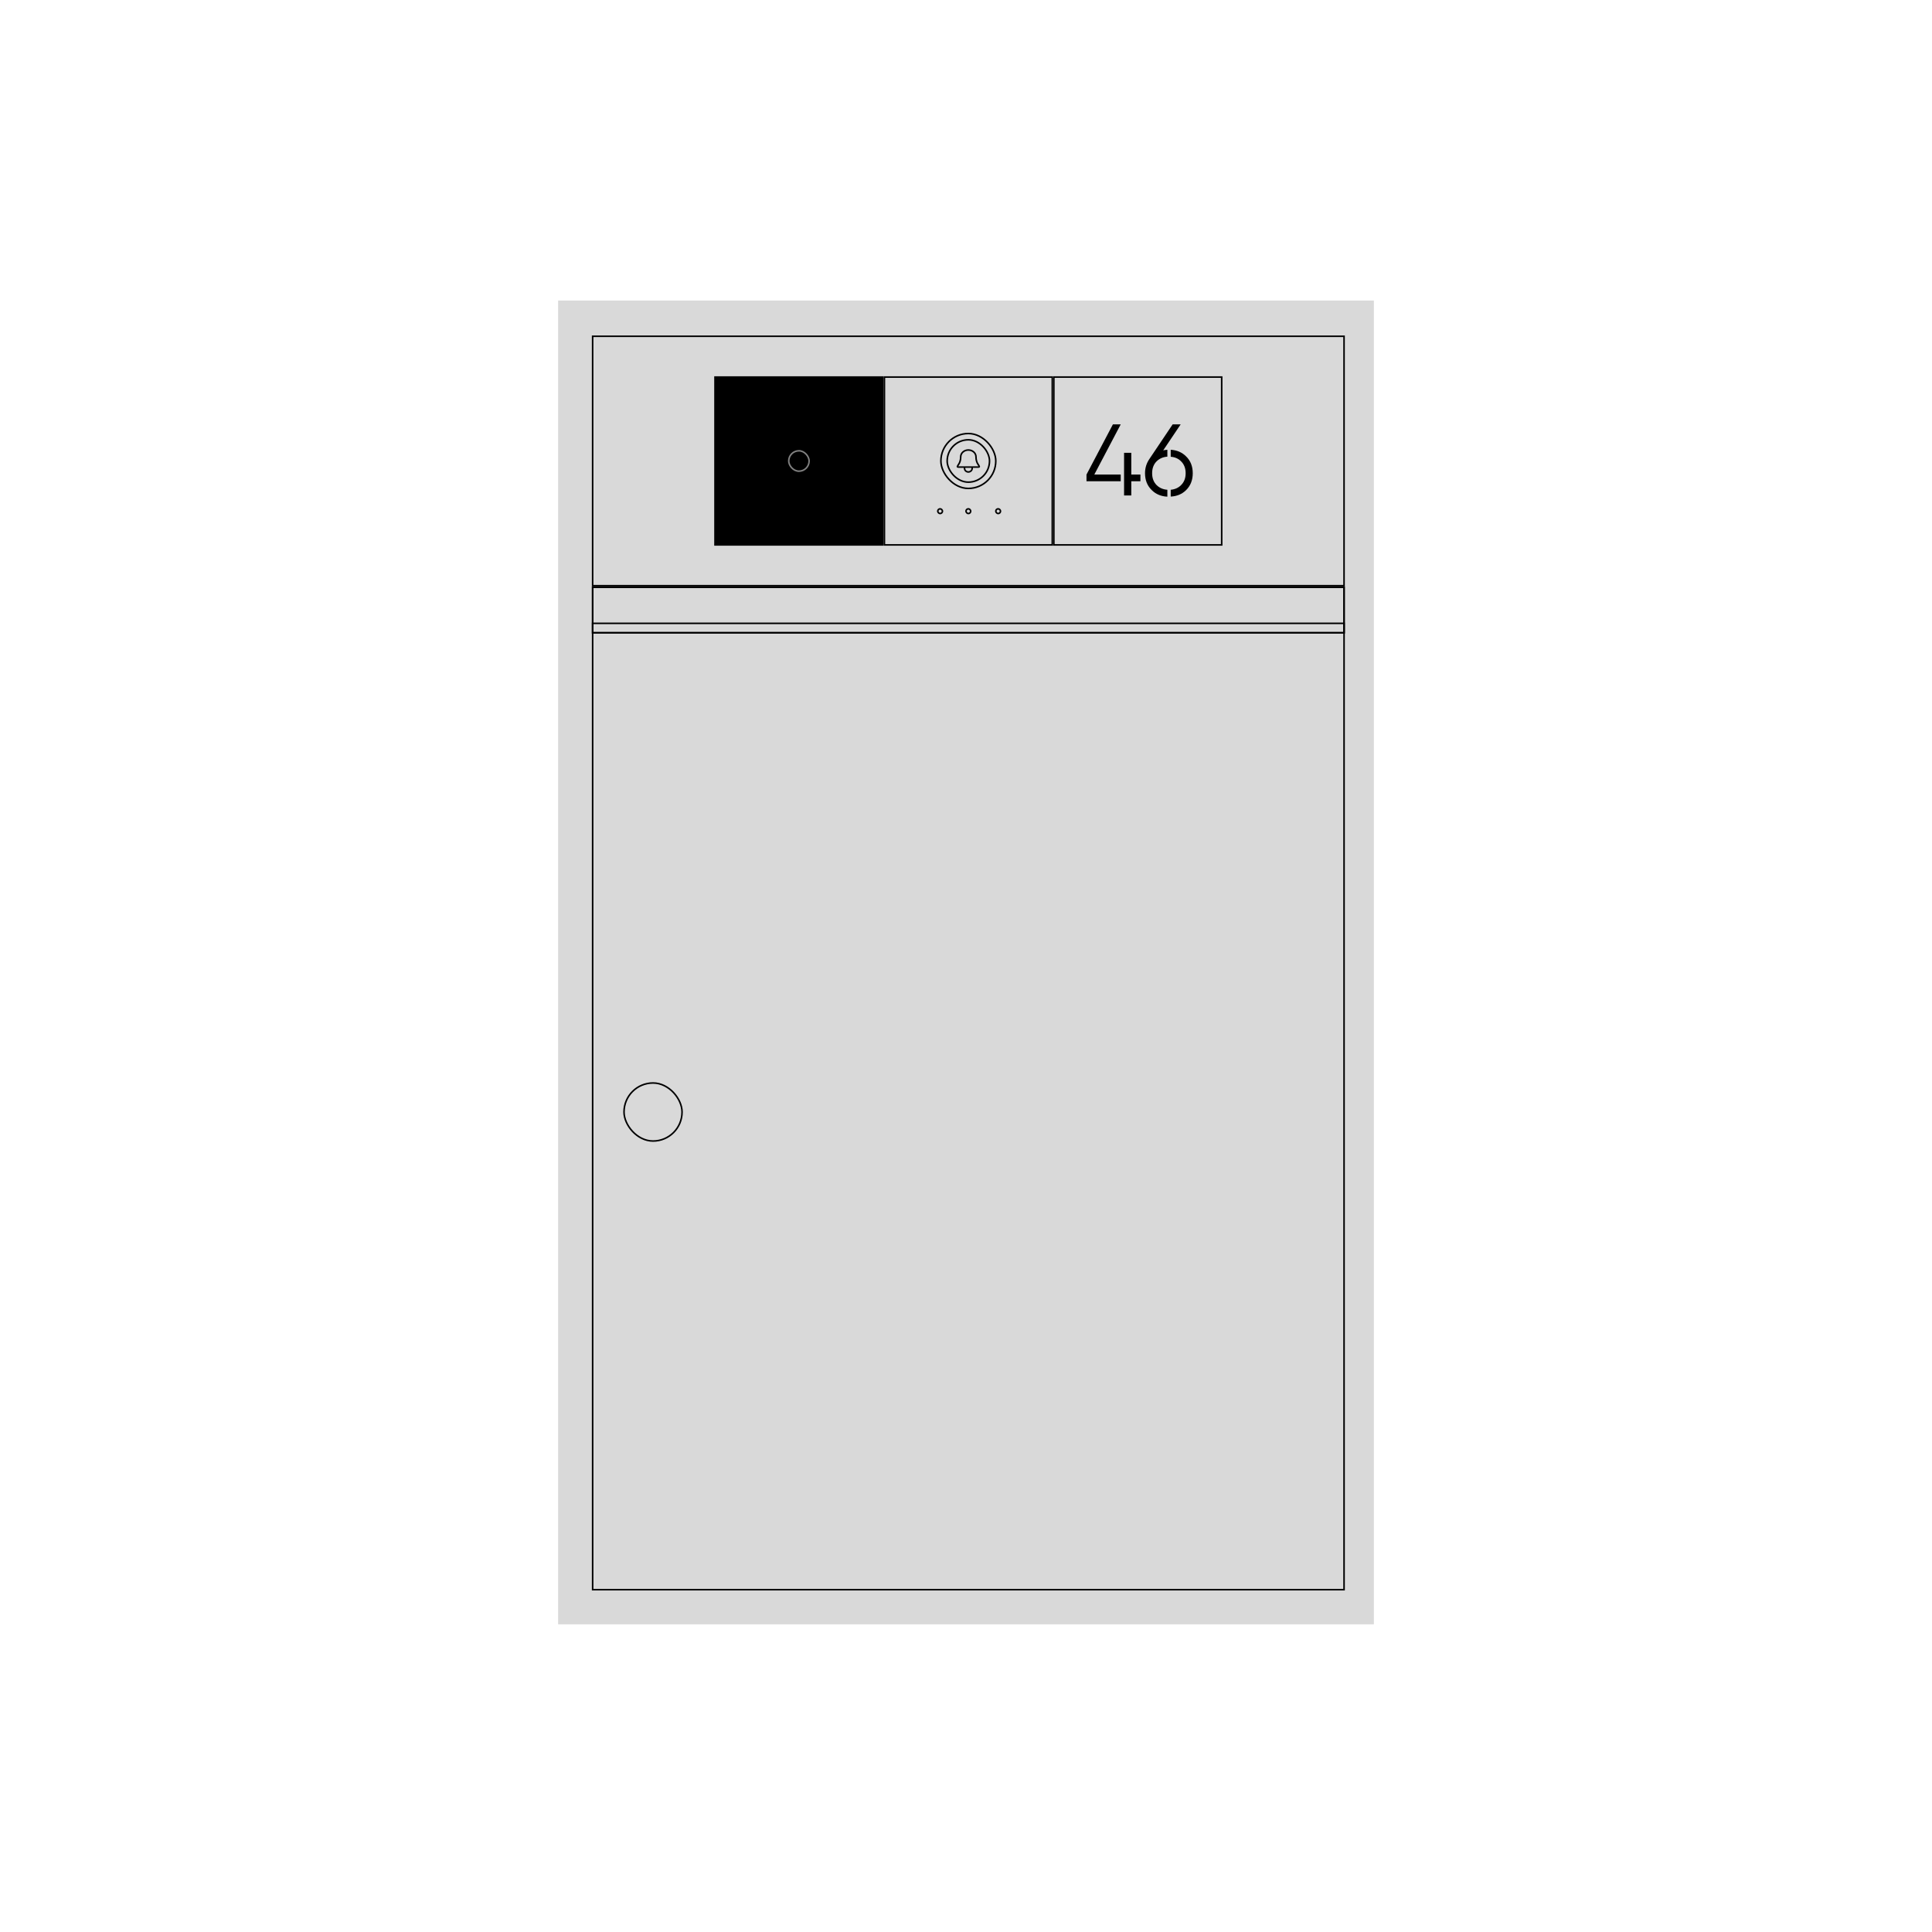 <?xml version="1.0" encoding="UTF-8"?> <svg xmlns="http://www.w3.org/2000/svg" width="280" height="280" viewBox="0 0 280 280" fill="none"><rect width="280" height="280" fill="white"></rect><rect x="80.889" y="43.556" width="118.222" height="191.852" fill="#D9D9D9"></rect><rect x="194.79" y="48.734" width="36.149" height="108.901" transform="rotate(90 194.79 48.734)" fill="#D9D9D9" stroke="black" stroke-width="0.227"></rect><rect x="152.731" y="54.646" width="24.326" height="24.326" fill="#D9D9D9" stroke="black" stroke-width="0.227"></rect><path d="M165.279 69.745V68.774H163.954V65.624H162.909V71.805H163.954V69.745H165.279ZM157.463 69.745V68.774L161.29 61.503H162.423L158.597 68.774H162.423V69.745H157.463ZM169.669 65.183V66.198C170.287 66.242 170.773 66.463 171.156 66.846C171.612 67.287 171.833 67.861 171.833 68.582C171.833 69.303 171.612 69.877 171.156 70.319C170.773 70.702 170.287 70.922 169.669 70.981V71.967C170.567 71.923 171.303 71.614 171.891 71.04C172.539 70.407 172.863 69.583 172.863 68.582C172.863 67.582 172.539 66.757 171.891 66.139C171.303 65.55 170.567 65.241 169.669 65.183ZM165.945 68.582C165.945 67.802 166.166 67.125 166.578 66.522L169.949 61.503H171.111L168.58 65.271C168.786 65.227 168.977 65.197 169.183 65.183V66.183C168.565 66.227 168.05 66.448 167.638 66.846C167.196 67.287 166.976 67.861 166.976 68.582C166.976 69.303 167.196 69.877 167.638 70.319C168.05 70.716 168.565 70.937 169.183 70.981V71.982C168.286 71.938 167.52 71.629 166.931 71.04C166.269 70.407 165.945 69.583 165.945 68.582Z" fill="black"></path><rect x="128.177" y="54.646" width="24.326" height="24.326" fill="#D9D9D9" stroke="black" stroke-width="0.227"></rect><rect x="136.361" y="62.83" width="7.957" height="7.957" rx="3.979" fill="#D9D9D9" stroke="black" stroke-width="0.227"></rect><rect x="137.271" y="63.74" width="6.138" height="6.138" rx="3.069" fill="#D9D9D9" stroke="black" stroke-width="0.227"></rect><path d="M140.894 67.693H141.521C141.753 67.693 141.87 67.693 141.894 67.676C141.922 67.656 141.928 67.645 141.931 67.612C141.934 67.583 141.863 67.472 141.72 67.249C141.573 67.018 141.448 66.683 141.448 66.208C141.448 65.945 141.331 65.693 141.124 65.507C140.916 65.322 140.634 65.217 140.34 65.217C140.046 65.217 139.764 65.322 139.556 65.507C139.348 65.693 139.232 65.945 139.232 66.208C139.232 66.683 139.107 67.018 138.96 67.249C138.817 67.472 138.746 67.583 138.749 67.612C138.752 67.645 138.758 67.656 138.786 67.676C138.81 67.693 138.926 67.693 139.159 67.693H139.786M140.894 67.693L140.894 67.87C140.894 68.163 140.646 68.4 140.34 68.4C140.034 68.4 139.786 68.163 139.786 67.87V67.693M140.894 67.693H139.786" stroke="black" stroke-width="0.227" stroke-linecap="round" stroke-linejoin="round"></path><rect x="144.319" y="73.743" width="0.682" height="0.682" rx="0.341" fill="#D9D9D9" stroke="black" stroke-width="0.227"></rect><rect x="135.907" y="73.743" width="0.682" height="0.682" rx="0.341" fill="#D9D9D9" stroke="black" stroke-width="0.227"></rect><rect x="139.999" y="73.743" width="0.682" height="0.682" rx="0.341" fill="#D9D9D9" stroke="black" stroke-width="0.227"></rect><rect x="103.623" y="54.646" width="24.326" height="24.326" fill="black" stroke="black" stroke-width="0.227"></rect><rect opacity="0.5" x="114.308" y="65.331" width="2.956" height="2.956" rx="1.478" stroke="white" stroke-width="0.227"></rect><rect x="85.89" y="85.111" width="108.901" height="145.277" fill="#D9D9D9" stroke="black" stroke-width="0.227"></rect><rect x="85.89" y="85.111" width="108.901" height="6.593" stroke="black" stroke-width="0.227"></rect><rect x="85.89" y="90.34" width="108.901" height="1.364" stroke="black" stroke-width="0.227"></rect><rect x="90.437" y="156.954" width="8.412" height="8.412" rx="4.206" fill="#D9D9D9" stroke="black" stroke-width="0.227"></rect></svg> 